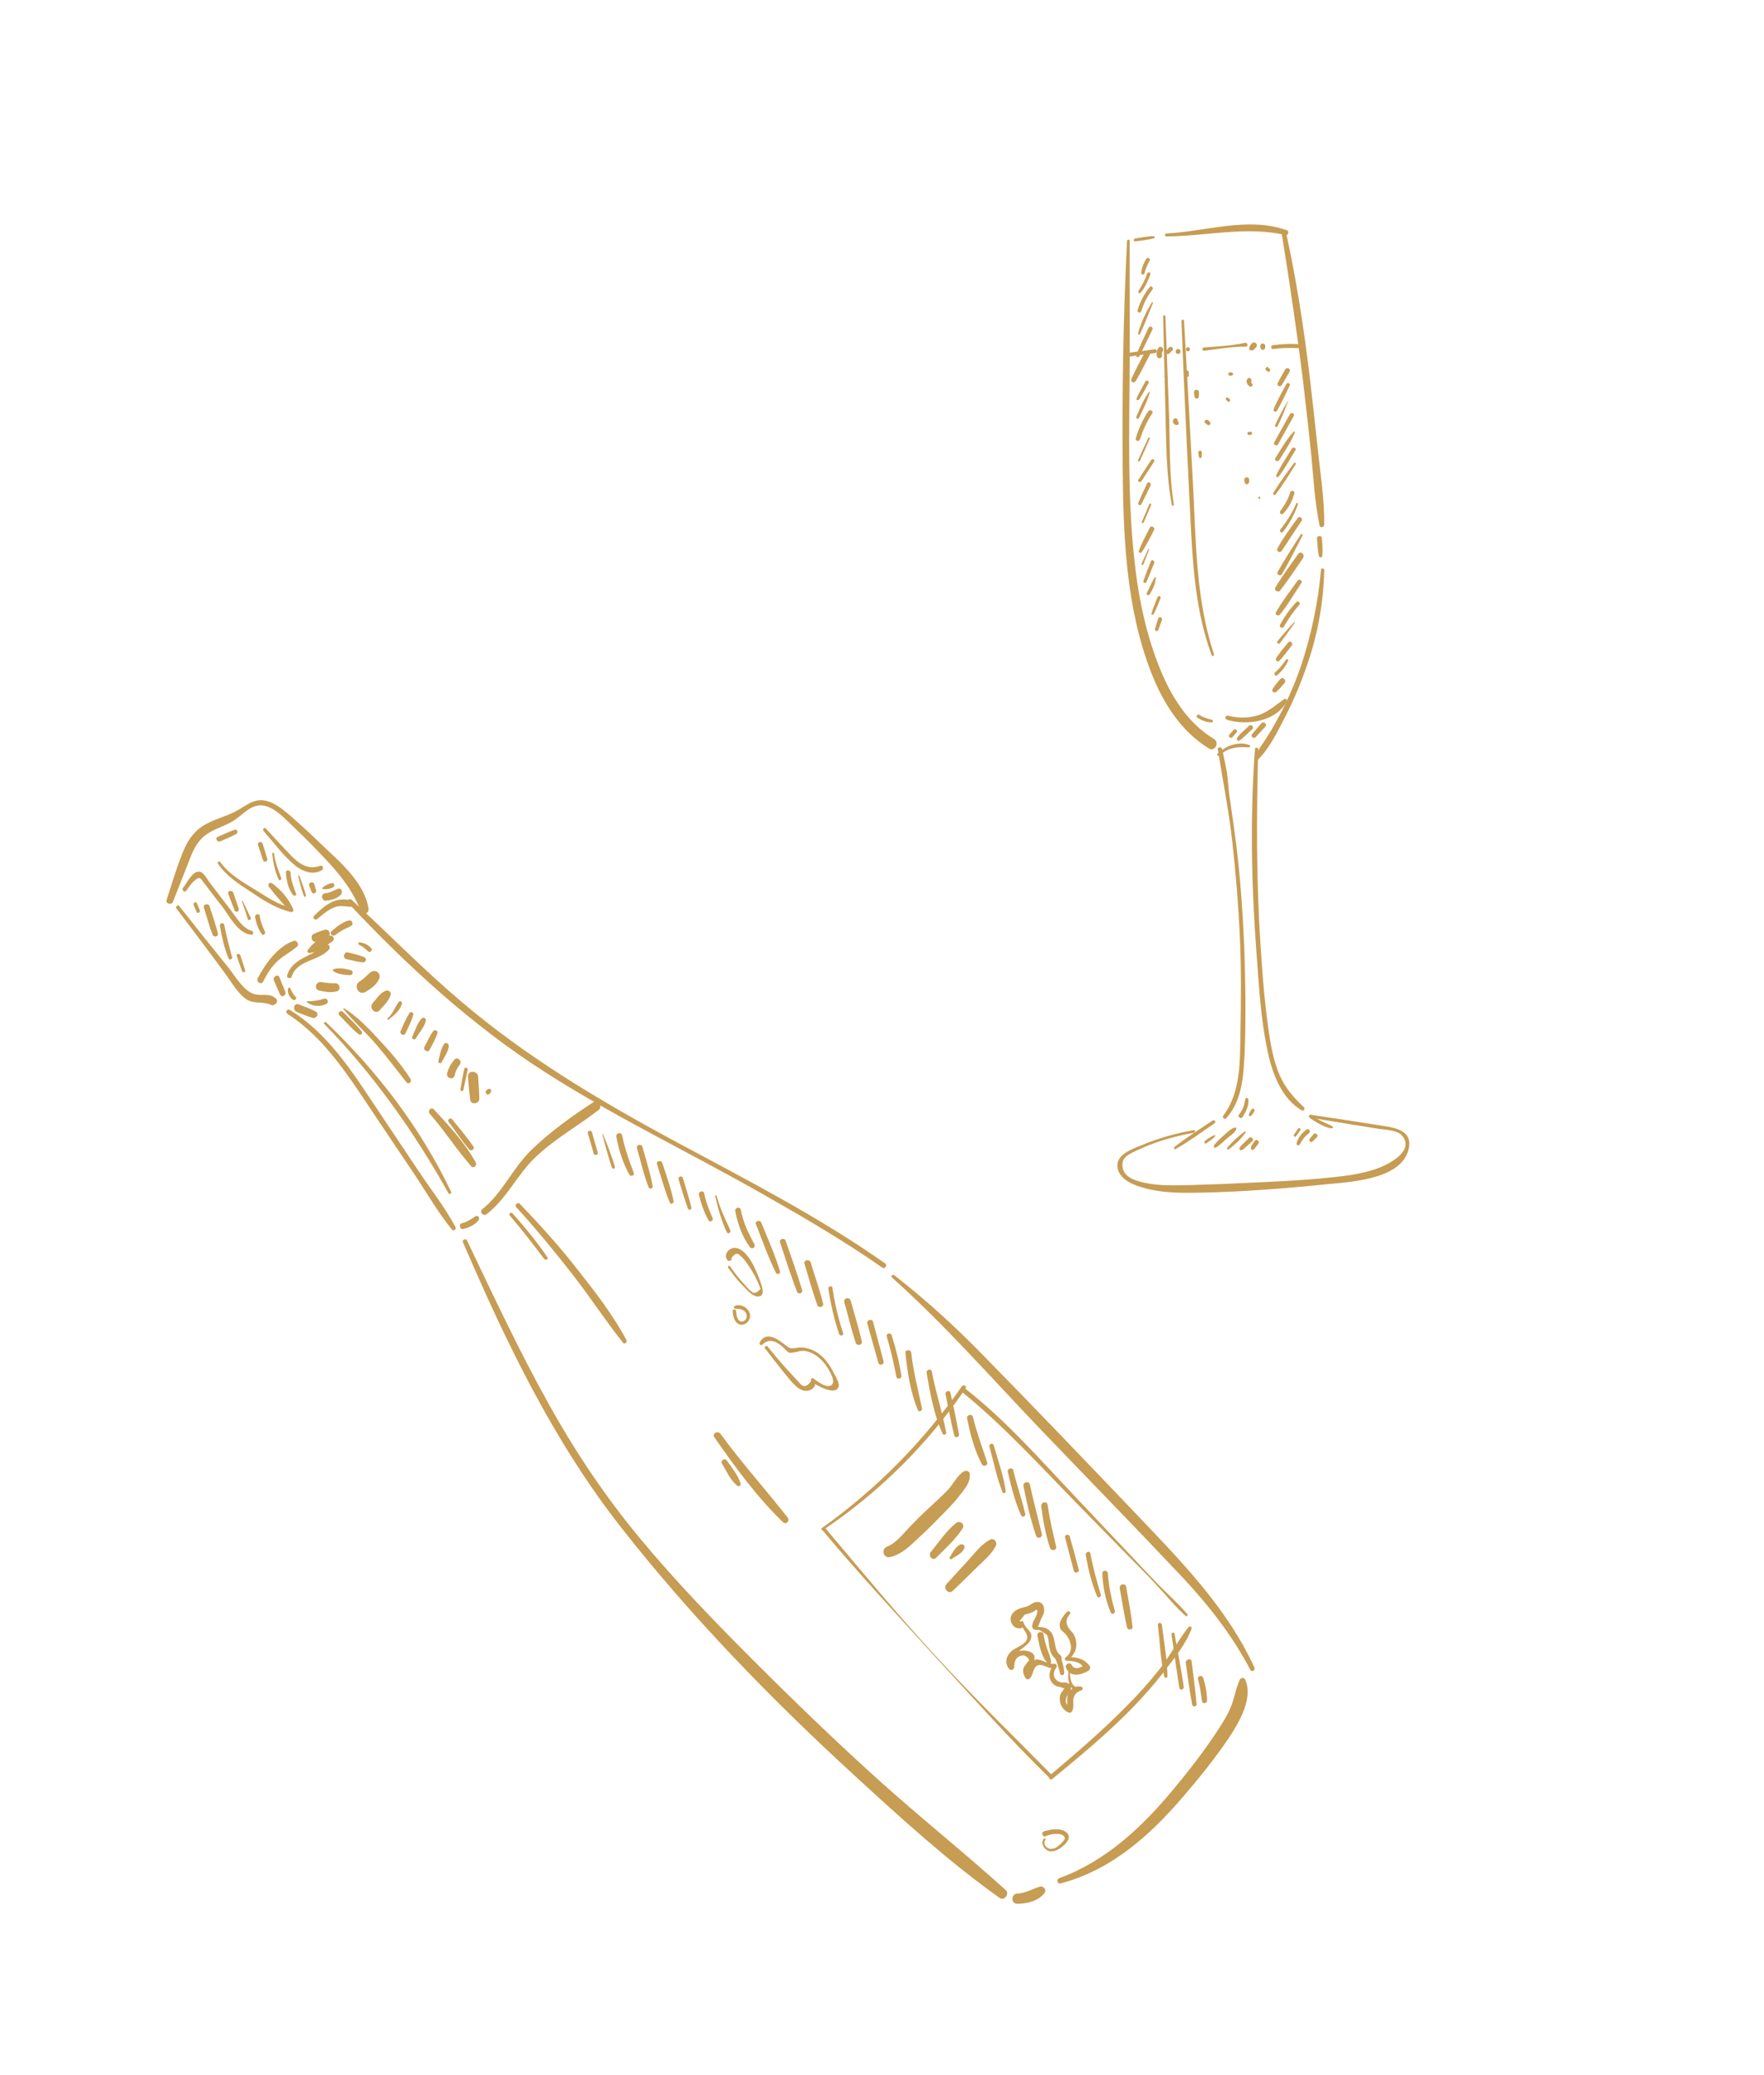 <?xml version="1.0" encoding="utf-8"?>
<!-- Generator: Adobe Illustrator 24.0.3, SVG Export Plug-In . SVG Version: 6.00 Build 0)  -->
<svg version="1.1" id="Слой_1" xmlns="http://www.w3.org/2000/svg" xmlns:xlink="http://www.w3.org/1999/xlink" x="0px" y="0px"
	 viewBox="0 0 606.5 713.4" style="enable-background:new 0 0 606.5 713.4;" xml:space="preserve">
<style type="text/css">
	.st0{fill:#C79C53;}
</style>
<g>
	<g>
		<path class="st0" d="M60.6,312.3c5.6,7.4,11.2,14.8,16.7,22.3c2.1,2.8,4.1,6.5,7,8.7c2.8,2.2,5.8,0.8,8.8,2.2
			c1.3,0.6,3-1.1,1.7-2.2c-2.2-2-4.8-0.7-7.4-1.5c-3.8-1.1-6.8-6.6-9.2-9.5c-5.6-6.9-11.1-13.8-16.6-20.8
			C61.2,311,60.2,311.7,60.6,312.3L60.6,312.3z"/>
	</g>
	<g>
		<path class="st0" d="M98.8,348.6c13.4,8.6,21.9,22.8,30.6,35.7c4.3,6.4,8.6,12.8,12.9,19.2c4.3,6.4,8.2,13.3,13.1,19.3
			c0.6,0.7,1.6-0.2,1.2-0.9c-3.8-7.1-9-13.6-13.4-20.3c-4.6-6.9-9.3-13.9-13.9-20.8c-8.3-12.5-16.6-25.5-29.6-33.5
			C98.7,346.7,98,348,98.8,348.6L98.8,348.6z"/>
	</g>
	<g>
		<path class="st0" d="M59.5,310c1.6-4.1,3.2-8.1,4.8-12.2c1.7-4.4,3.1-8.7,7.3-11.3c3-1.9,6.5-2.7,9.3-4.7
			c3.4-2.4,6.3-6.1,10.9-4.5c3.6,1.2,6.4,4.5,9.1,7c3,2.9,6.1,5.9,9,9c5.9,6.1,11,11.9,14.1,19.9c0.6,1.6,2.9,1.1,2.7-0.7
			c-1.3-8.8-9.4-15.7-15.4-21.4c-3.8-3.7-7.7-7.3-11.7-10.8c-2.6-2.2-5.5-4.6-9-5.1c-3.6-0.4-5.8,1.7-8.7,3.3
			c-3.9,2.3-8.5,3.1-12.3,5.6c-3.5,2.3-5.5,5.7-7,9.6c-2,5.1-3.6,10.4-5.3,15.7C56.8,310.8,59,311.3,59.5,310L59.5,310z"/>
	</g>
	<g>
		<path class="st0" d="M119.7,310.5c20.4,21.7,42.5,42,67.6,58.1c24,15.4,49.8,27.7,74.6,41.8c14.1,8,28.2,16.2,41.5,25.5
			c0.9,0.6,1.8-0.9,0.9-1.5c-23.2-16.3-48.5-29.2-73.4-42.6c-25.5-13.8-50.2-28.6-72.3-47.4c-13.1-11.1-25.1-23.4-37.7-35
			C120.1,308.7,118.9,309.8,119.7,310.5L119.7,310.5z"/>
	</g>
	<g>
		<path class="st0" d="M159.3,422.6c1.9-0.5,4-1.4,5.2-3c0.6-0.7-0.1-1.9-1-1.4c-1.5,1-2.9,2-4.7,2.4
			C157.6,420.9,158.1,422.9,159.3,422.6L159.3,422.6z"/>
	</g>
	<g>
		<path class="st0" d="M167.3,417.5c6.9-5.3,10.5-13.6,16.8-19.6c6.6-6.3,14.6-10.7,21.8-16.3c1.4-1.1-0.4-3.6-1.9-2.6
			c-7.4,4.8-15,10.3-21.3,16.4c-6.4,6.2-9.9,14.8-16.9,20.4C164.7,416.8,166.2,418.3,167.3,417.5L167.3,417.5z"/>
	</g>
	<g>
		<path class="st0" d="M159.2,427.2c14.9,34.6,31.1,68.4,54.5,98.2c24.1,30.7,51.5,58.9,80.2,85.2c15.9,14.6,32.2,29.5,49.8,42
			c1.6,1.1,3.5-1.4,2.1-2.7c-14.4-13-29.6-25.1-44-38.1c-14.4-13-28.4-26.5-42.1-40.2c-13.6-13.6-27-27.4-39.3-42.2
			c-12-14.4-22.5-30-31.6-46.4c-10.3-18.4-19.2-37.6-28.3-56.6C160,425.7,158.8,426.4,159.2,427.2L159.2,427.2z"/>
	</g>
	<g>
		<path class="st0" d="M349.7,654.6c3.4,0,7.4-0.9,9.5-3.8c0.7-1-0.5-2.4-1.6-2.1c-2.7,0.8-5,2.3-7.9,2.4
			C347.6,651.3,347.5,654.6,349.7,654.6L349.7,654.6z"/>
	</g>
	<g>
		<path class="st0" d="M364.7,647.6c17.2-4.5,30.6-16.4,41.9-29.6c5.6-6.5,11.1-13.3,15.9-20.4c3.5-5.3,8.5-13.7,5.6-20.1
			c-0.3-0.7-1.4-0.7-1.8,0c-1.5,3.2-1.9,6.7-3.3,9.9c-1.4,3.2-3.4,6.2-5.4,9.2c-4.5,6.7-9.5,13.1-14.7,19.3
			c-10.5,12.6-23,24.2-38.7,29.9C363.1,646.2,363.5,647.9,364.7,647.6L364.7,647.6z"/>
	</g>
	<g>
		<path class="st0" d="M306.7,439.3c17.9,16,33.9,34.2,50.4,51.5c16.5,17.2,33.2,34.3,49.5,51.6c9,9.6,17.2,20.1,23.3,31.8
			c0.5,0.9,1.8,0.1,1.4-0.8c-9.6-21-26.1-37.5-41.8-54c-17-17.8-34-35.6-51.3-53.2c-9.6-9.9-19.8-19.2-30.7-27.7
			C307,438,306.1,438.8,306.7,439.3L306.7,439.3z"/>
	</g>
	<g>
		<path class="st0" d="M64,306.3c0.9-1.1,1.8-2.7,3-3.6c1.8-1.5,1.9-0.7,3.3,1.1c2,2.6,4,5.3,6.1,7.9c2.5,3.3,5.4,9.3,10,9.7
			c0.8,0.1,0.9-1.1,0.2-1.3c-3.4-1-5.5-4.9-7.6-7.6c-2.3-3-4.5-5.9-6.8-8.9c-0.9-1.1-2.2-4-3.9-3.9c-2.2,0-4.2,4.1-5.3,5.5
			C62.3,305.9,63.4,307.1,64,306.3L64,306.3z"/>
	</g>
	<g>
		<path class="st0" d="M74.9,296.9c2.9,4.3,7.1,7,11.4,9.8c4.3,2.9,8.6,5.7,13.7,6.9c0.6,0.2,1.1-0.5,0.8-1
			c-1.5-3.5-4.2-6.7-7.3-8.9c-0.9-0.6-1.6,0.6-1,1.3c2.3,2.9,4.7,5.7,7.2,8.4c0.2-0.4,0.5-0.8,0.7-1.2c-4.7-1-8.5-3.7-12.4-6.1
			c-4.5-2.8-9.1-5.3-12.3-9.7C75.4,296,74.6,296.4,74.9,296.9L74.9,296.9z"/>
	</g>
	<g>
		<path class="st0" d="M90.6,285.7c3.5,4,6.9,8.7,11,12c2.5,2,6.1,3.3,9.1,1.5c0.7-0.5,0.3-1.8-0.6-1.5c-4.4,1.6-7.5-0.9-10.4-3.9
			c-2.8-2.9-5.5-5.9-8.3-8.9C91,284.3,90.1,285.1,90.6,285.7L90.6,285.7z"/>
	</g>
	<g>
		<path class="st0" d="M75.7,289.3c1.9-0.8,3.8-1.6,5.6-2.6c0.7-0.4,0.3-1.7-0.6-1.4c-2,0.7-3.9,1.6-5.9,2.5
			C73.8,288.2,74.7,289.7,75.7,289.3L75.7,289.3z"/>
	</g>
	<g>
		<path class="st0" d="M66.6,311.2c0.3,0.8,0.7,1.6,1,2.4c0.3,0.7,1.4,0.1,1.1-0.6c-0.3-0.8-0.7-1.6-1-2.4
			C67.4,309.8,66.3,310.4,66.6,311.2L66.6,311.2z"/>
	</g>
	<g>
		<path class="st0" d="M70.1,312.1c1,3.1,1.8,6.3,3,9.3c0.4,1.1,2.1,0.7,1.8-0.5c-0.8-3.2-1.9-6.3-2.9-9.4
			C71.6,310.5,69.7,310.9,70.1,312.1L70.1,312.1z"/>
	</g>
	<g>
		<path class="st0" d="M75.6,318.4c0.7,3.8,1.5,7.6,3,11.2c0.3,0.7,1.4,0.2,1.2-0.5c-1-3.7-2-7.3-2.7-11.1
			C76.9,317,75.4,317.4,75.6,318.4L75.6,318.4z"/>
	</g>
	<g>
		<path class="st0" d="M81.4,328.7c0.6,1.7,1.2,3.4,1.8,5.2c0.2,0.7,1.3,0.4,1.1-0.3c-0.6-1.7-1.1-3.5-1.7-5.2
			C82.3,327.7,81.1,328,81.4,328.7L81.4,328.7z"/>
	</g>
	<g>
		<path class="st0" d="M78.5,307.4c0.7,1.9,1.4,3.8,2.2,5.7c0.3,0.8,1.7,0.3,1.4-0.6c-0.6-1.9-1.3-3.7-1.9-5.6
			C79.7,305.9,78.1,306.3,78.5,307.4L78.5,307.4z"/>
	</g>
	<g>
		<path class="st0" d="M83.2,310c0.7,2,1.4,4,2,6c0.2,0.7,1.3,0.3,1-0.4c-0.9-1.9-1.8-3.8-2.7-5.7C83.5,309.7,83.1,309.8,83.2,310
			L83.2,310z"/>
	</g>
	<g>
		<path class="st0" d="M87.7,315.4c0.4,2,1.1,4.2,2.3,5.8c0.5,0.7,1.4-0.2,1.1-0.8c-0.8-1.8-1.5-3.4-1.8-5.4
			C89.2,313.9,87.5,314.3,87.7,315.4L87.7,315.4z"/>
	</g>
	<g>
		<path class="st0" d="M88.7,290.5c0.6,1.7,1.1,3.5,1.7,5.2c0.3,1,1.8,0.6,1.5-0.4c-0.5-1.7-1.1-3.5-1.6-5.2
			C90,289.1,88.4,289.5,88.7,290.5L88.7,290.5z"/>
	</g>
	<g>
		<path class="st0" d="M93.6,293.5c0.3,3,0.9,6.1,2.2,8.9c0.3,0.6,1.1,0.1,0.9-0.5c-1.1-2.8-2.1-5.5-2.5-8.5
			C94.1,293.1,93.6,293.2,93.6,293.5L93.6,293.5z"/>
	</g>
	<g>
		<path class="st0" d="M98.3,300.1c0.2,2.7,0.8,5.5,2.4,7.6c0.4,0.5,1.4,0.3,1.1-0.4c-0.9-2.4-1.8-4.6-1.9-7.2
			C99.8,299,98.2,299,98.3,300.1L98.3,300.1z"/>
	</g>
	<g>
		<path class="st0" d="M102.5,301.2c0.6,2.3,1.1,4.7,2,6.9c0.2,0.4,0.8,0.3,0.7-0.2c-0.6-2.3-1.5-4.6-2.3-6.8
			C102.8,300.9,102.5,301,102.5,301.2L102.5,301.2z"/>
	</g>
	<g>
		<path class="st0" d="M106.3,304.5c0.3,0.7,0.5,1.4,0.8,2.1c0.2,0.4,0.6,0.7,1,0.6c0.4-0.1,0.7-0.6,0.6-1c-0.2-0.7-0.4-1.4-0.6-2.1
			c-0.1-0.5-0.7-0.8-1.2-0.7C106.5,303.5,106.1,304,106.3,304.5L106.3,304.5z"/>
	</g>
	<g>
		<path class="st0" d="M90.5,337.5c1.3-2.7,2.9-5.2,5.1-7.2c2-1.8,4.4-3,6.5-4.8c0.9-0.7,0-2.3-1.1-2c-5.5,1.9-9.8,7.9-12.4,12.9
			C88,337.7,89.9,338.8,90.5,337.5L90.5,337.5z"/>
	</g>
	<g>
		<path class="st0" d="M109.1,316c1.9-1.6,3.9-3.4,6.4-4.2c2.1-0.6,3.7,0.1,5.7,0c0.5,0,0.9-0.6,0.6-1c-1.3-1.9-4.2-1.7-6.2-1.2
			c-3,0.9-5.4,3.1-7.6,5.3C107.3,315.6,108.3,316.6,109.1,316L109.1,316z"/>
	</g>
	<g>
		<path class="st0" d="M112,309.7c1.8-0.2,4.1-0.7,5.3-2.2c0.6-0.8,0.1-2.3-1.1-1.9c-1.4,0.5-2.6,1.4-4.2,1.5
			c-0.7,0.1-1.3,0.5-1.3,1.2C110.8,309.1,111.3,309.8,112,309.7L112,309.7z"/>
	</g>
	<g>
		<path class="st0" d="M111,305.7c0.6,0.1,1.1,0.1,1.7,0c0.6-0.1,1.1-0.2,1.7-0.5c0.9-0.4,0.6-1.8-0.4-1.5c-0.6,0.1-1.2,0.3-1.7,0.6
			c-0.5,0.2-0.9,0.6-1.4,0.9C110.6,305.4,110.8,305.7,111,305.7L111,305.7z"/>
	</g>
	<g>
		<path class="st0" d="M94.2,337.2c0.7,1.6,1.4,3.2,2.1,4.8c0.6,1.2,2.3,0.2,1.8-1c-0.7-1.6-1.3-3.2-2-4.9
			C95.7,334.7,93.6,335.8,94.2,337.2L94.2,337.2z"/>
	</g>
	<g>
		<path class="st0" d="M99,340.1c-0.2,1.4,0.5,2.7,1.6,3.6c0.7,0.6,1.7-0.4,1-1c-0.8-0.8-1.3-1.8-1.8-2.9
			C99.6,339.4,99,339.7,99,340.1L99,340.1z"/>
	</g>
	<g>
		<path class="st0" d="M100.3,335.8c1.7-5.7,9.3-5.3,12.8-9.3c0.6-0.7,0.1-2-1-1.7c-1.9,0.5-3.9,1.3-5.9,1.5
			c0.2,0.4,0.3,0.8,0.5,1.2c2.6-1.1,5.6-2.2,7.7-3.9c0.8-0.6,0.2-2-0.8-1.9c-3.1,0.2-6,2.5-7.8,5c-0.4,0.5,0.2,1.1,0.7,1
			c1.9-0.5,4.1-0.5,6-0.8c-0.3-0.6-0.6-1.2-1-1.7c-4.1,3.6-11.4,4.4-12.8,10.4C98.6,336.3,100,336.7,100.3,335.8L100.3,335.8z"/>
	</g>
	<g>
		<path class="st0" d="M109.3,323.7c1.1-0.5,2.3-0.9,3.4-1.5c1.3-0.8,0.5-2.9-1-2.5c-1.3,0.3-2.6,0.9-3.8,1.4
			c-0.8,0.3-0.9,1.4-0.6,2C107.6,323.9,108.5,324,109.3,323.7L109.3,323.7z"/>
	</g>
	<g>
		<path class="st0" d="M115.3,321.5c0.9-0.7,1.8-1.3,2.7-1.8c0.9-0.5,1.9-0.8,2.7-1.3c1-0.6,0.4-2.1-0.7-1.9c-2.2,0.5-4.3,2.2-6,3.7
			C113.1,321,114.4,322.2,115.3,321.5L115.3,321.5z"/>
	</g>
	<g>
		<path class="st0" d="M102.1,348c1.8,0.7,3.6,1.5,5.5,2c1.3,0.3,2.2-1.6,0.9-2.2c-1.8-1-3.8-1.7-5.7-2.4
			C101.1,344.6,100.4,347.3,102.1,348L102.1,348z"/>
	</g>
	<g>
		<path class="st0" d="M105.4,344.5c1.9,1.6,4.6,1.8,6.8,0.7c1-0.5,0.4-2.1-0.7-1.8c-1.9,0.6-3.9,0.9-6,0.9
			C105.4,344.2,105.3,344.4,105.4,344.5L105.4,344.5z"/>
	</g>
	<g>
		<path class="st0" d="M109.7,340.6c1,0.2,2,0.4,3,0.5c1,0.1,2,0,3-0.2c1.6-0.3,1.2-2.8-0.3-2.8c-1.6,0-3.2-0.1-4.8-0.4
			C108.6,337.3,107.8,340.1,109.7,340.6L109.7,340.6z"/>
	</g>
	<g>
		<path class="st0" d="M114.6,333.9c1.6,1.2,3.9,1.3,5.8,1.4c1,0,1.2-1.5,0.2-1.7c-1.9-0.5-4.1-1-6-0.3
			C114.5,333.3,114.4,333.7,114.6,333.9L114.6,333.9z"/>
	</g>
	<g>
		<path class="st0" d="M119.1,329.8c1.9,0.4,3.9,1,5.8,1.1c0.9,0,1.3-1.3,0.5-1.7c-1.8-0.8-3.8-1.2-5.7-1.7
			C118.3,327.1,117.6,329.4,119.1,329.8L119.1,329.8z"/>
	</g>
	<g>
		<path class="st0" d="M123.5,324.9c1.1,0.5,2.2,1.3,3,2.2c0.7,0.7,1.8-0.4,1.1-1.1c-1.1-1.2-2.3-1.7-3.9-2
			C123.2,323.9,123,324.6,123.5,324.9L123.5,324.9z"/>
	</g>
	<g>
		<path class="st0" d="M125.6,341.1c1.8-1,3.8-2.4,4.7-4.4c1-2-1.3-3.7-3-2.3c-1.3,1.1-2.3,2.3-3.7,3.1
			C121.4,338.9,123.3,342.4,125.6,341.1L125.6,341.1z"/>
	</g>
	<g>
		<path class="st0" d="M130.5,347.4c1.4-1.6,3.3-3.3,3.8-5.3c0.3-1.1-0.8-1.8-1.8-1.4c-1.9,0.8-3.1,2.8-4.4,4.3
			C126.7,346.6,129.1,349,130.5,347.4L130.5,347.4z"/>
	</g>
	<g>
		<path class="st0" d="M133.6,350.6c1.9-1.5,3.9-3,4.6-5.5c0.2-0.8-0.8-1.1-1.2-0.5c-1.3,1.9-2,4.1-3.8,5.6
			C133,350.4,133.4,350.8,133.6,350.6L133.6,350.6z"/>
	</g>
	<g>
		<path class="st0" d="M139.4,355.3c1-2.1,2.1-4.2,2.7-6.4c0.2-0.8-0.9-1.2-1.3-0.6c-1.2,1.9-2.1,4-3,6.1
			C137.2,355.5,138.8,356.5,139.4,355.3L139.4,355.3z"/>
	</g>
	<g>
		<path class="st0" d="M143,357c1.1-1.9,2.9-3.8,3.4-6c0.2-0.8-0.8-1.5-1.4-0.8c-1.6,1.6-2.2,4.1-3.2,6.1
			C141.3,357.1,142.5,357.9,143,357L143,357z"/>
	</g>
	<g>
		<path class="st0" d="M147.7,361c1-1.9,2.1-3.8,2.7-5.8c0.3-0.9-1-1.3-1.5-0.6c-1.2,1.7-2,3.6-3,5.4
			C145.4,361.1,147.1,362.1,147.7,361L147.7,361z"/>
	</g>
	<g>
		<path class="st0" d="M151.8,365.3c0.9-1.7,2.3-3.6,2.5-5.5c0.1-1-1.1-1.7-1.7-0.7c-1.1,1.6-1.4,4-1.9,5.8
			C150.6,365.5,151.5,365.9,151.8,365.3L151.8,365.3z"/>
	</g>
	<g>
		<path class="st0" d="M156.3,369.8c0.3-1.3,0.8-2.5,1.7-3.6c1.1-1.3-0.7-3.1-1.8-1.8c-1.2,1.4-2,2.9-2.5,4.7
			C153.4,370.8,155.9,371.5,156.3,369.8L156.3,369.8z"/>
	</g>
	<g>
		<path class="st0" d="M159.3,374.8c0.5-2.3,1-4.6,1.5-6.9c0.2-0.8-1-1.1-1.2-0.3c-0.5,2.3-0.9,4.6-1.3,6.9
			C158.2,375.2,159.2,375.5,159.3,374.8L159.3,374.8z"/>
	</g>
	<g>
		<path class="st0" d="M160.9,370.2c0.2,2.7,0.4,5.3,0.8,8c0.2,1.8,3.1,1.4,3.1-0.4c0-2.5-0.3-5.1-0.4-7.6
			C164.2,368,160.7,368,160.9,370.2L160.9,370.2z"/>
	</g>
	<g>
		<path class="st0" d="M168.5,375.9c0.1-0.1,0.2-0.3,0.3-0.4c0-0.1,0.1-0.1,0.1-0.2c0-0.1,0-0.2,0-0.3c0-0.2-0.1-0.3-0.2-0.4
			c-0.1-0.1-0.2-0.2-0.3-0.2c-0.2-0.1-0.4,0-0.6,0.1c-0.1,0.1-0.3,0.2-0.4,0.3c-0.3,0.2-0.5,0.4-0.4,0.7c0,0.2,0.1,0.4,0.2,0.6
			c0.2,0.2,0.4,0.3,0.6,0.3C168,376.3,168.3,376.2,168.5,375.9L168.5,375.9z"/>
	</g>
	<g>
		<path class="st0" d="M116.7,349.1c2.1,2.2,4.2,4.6,6.6,6.5c0.7,0.6,1.6-0.3,1-1c-1.9-2.4-4.3-4.5-6.4-6.7
			C117.1,347.2,115.9,348.3,116.7,349.1L116.7,349.1z"/>
	</g>
	<g>
		<path class="st0" d="M118.1,347c3.5,4.3,7.7,8,11.3,12.2c3.6,4.2,6.9,8.6,10.4,13c0.6,0.8,1.9-0.2,1.4-1.1
			c-3-4.8-6.7-9.1-10.5-13.2c-3.7-4-7.7-8.3-12.4-11.2C118.1,346.6,118,346.8,118.1,347L118.1,347z"/>
	</g>
	<g>
		<path class="st0" d="M147.7,382.9c5.1,5.8,9.2,12.3,14.3,18.1c0.7,0.9,2.1-0.2,1.6-1.2c-3.6-6.7-9.3-12.8-14.4-18.3
			C148.3,380.5,146.9,381.9,147.7,382.9L147.7,382.9z"/>
	</g>
	<g>
		<path class="st0" d="M154.2,385.7c2.4,3.2,4.6,6.6,7.2,9.6c0.6,0.7,1.9-0.2,1.4-1c-2.2-3.3-4.9-6.4-7.4-9.5
			C154.9,384.2,153.7,385,154.2,385.7L154.2,385.7z"/>
	</g>
	<g>
		<path class="st0" d="M111.5,352.1c16.9,17.3,30.9,37.1,42.7,58.2c0.3,0.6,1.1,0.1,0.9-0.5c-10.5-22-25.4-41.5-43-58.3
			C111.7,351.2,111.1,351.8,111.5,352.1L111.5,352.1z"/>
	</g>
	<g>
		<path class="st0" d="M175.3,418c4.1,4.8,8,9.8,11.8,14.9c0.5,0.6,1.5,0.1,1.1-0.6c-3.6-5.3-7.7-10.3-12-15.1
			C175.6,416.6,174.8,417.4,175.3,418L175.3,418z"/>
	</g>
	<g>
		<path class="st0" d="M177.5,415.1c6.7,7.3,13,15,19.1,22.8c6.1,7.8,11.5,16.1,17.6,23.8c0.5,0.7,1.5-0.2,1.2-0.9
			c-4.6-8.6-10.7-16.5-16.7-24.1c-6.2-8-13-15.5-20-22.8C178,413.2,176.8,414.3,177.5,415.1L177.5,415.1z"/>
	</g>
	<g>
		<path class="st0" d="M248.2,503.2c1.5,2.5,2.9,5.7,5.2,7.6c0.5,0.5,1.5,0.1,1.2-0.7c-0.8-2.9-3-5.4-4.7-7.9
			C249.3,501.2,247.6,502.1,248.2,503.2L248.2,503.2z"/>
	</g>
	<g>
		<path class="st0" d="M245.6,494.2c7.1,10.2,14.6,20.5,23.6,29.2c1.1,1,2.5-0.5,1.6-1.6c-7.6-9.7-15.8-18.8-23.1-28.8
			C246.8,491.8,244.7,492.9,245.6,494.2L245.6,494.2z"/>
	</g>
	<g>
		<path class="st0" d="M263,463.6c2,2.6,4,5.2,6.1,7.8c1.9,2.2,4,5.5,6.7,6.6c2.3,1,5.8-1.1,4-3.7c-0.3,0.3-0.6,0.6-0.8,0.8
			c1.6,1.1,8.1,5,9.3,1.8c0.5-1.3-1-3.5-1.5-4.6c-1.3-2.5-2.8-4.9-5-6.6c-1.5-1.2-3.4-2-5.3-2.3c-0.7-0.1-1.4-0.1-2.1,0
			c-1.8,0.2-2.5,0.6-4-0.6c-2.5-2-6.9-5.5-9.2-1.2c-0.3,0.6,0.5,1.3,1,0.7c2.4-2.5,5.4-0.7,7.4,1.3c0.5,0.5,1.1,1.3,1.8,1.5
			c0.4,0.1,0.7,0.1,1,0c1.9-0.2,3.1-1,5.2-0.4c3.6,1,6.1,3.9,7.8,7.1c0.8,1.5,2.1,4.5-0.5,4.8c-1.6,0.1-4-1.7-5.2-2.6
			c-0.5-0.4-1.2,0.3-0.8,0.8c-1.4,2.1-2.7,2.4-4,0.7c-0.5-0.5-1-1-1.5-1.6c-1.1-1.2-2.2-2.4-3.3-3.6c-2.2-2.4-4.2-4.9-6.3-7.4
			C263.5,462.6,262.7,463.1,263,463.6L263,463.6z"/>
	</g>
	<g>
		<path class="st0" d="M251.9,450.8c0.1,1.6,0.5,3.7,2.1,4.5c1.3,0.6,2.7-0.1,3.4-1.2c1.8-2.9-1.7-6.2-4.7-5.1
			c-0.5,0.2-0.5,0.9,0.1,1c1.1,0.1,2,0,3,0.7c0.8,0.6,1.2,1.6,0.8,2.6c-0.3,0.7-1.1,1.3-1.9,1.1c-1.3-0.4-1.5-2.3-1.6-3.4
			C253.1,450,251.9,450,251.9,450.8L251.9,450.8z"/>
	</g>
	<g>
		<path class="st0" d="M250.3,435.8c1.6,2.3,3.3,4.5,5.3,6.5c1.1,1.1,3.1,3.5,4.9,3.5c3.2,0.1,1.1-4.5,0.6-6
			c-1.2-3.2-4.1-10.3-8.2-10.7c-2.2-0.2-4.2,2.1-2.9,4.1c0.5,0.7,1.8,0.3,1.5-0.6c1.1-1.6,2.1-1.9,2.9-0.9c0.4,0.3,0.8,0.7,1.2,1.1
			c0.8,0.9,1.5,2,2.2,3c1.1,1.7,2.1,3.5,2.9,5.4c0.3,0.7,0.5,1.3,0.8,2c-1.4,1.5-2.5,1.8-3.3,0.7c-0.8-0.4-1.5-1.5-2.1-2.1
			c-1.9-2-3.6-4.2-5.1-6.4C250.6,435.1,250.1,435.4,250.3,435.8L250.3,435.8z"/>
	</g>
	<g>
		<path class="st0" d="M202.1,389.7c0.7,2.3,1.4,4.6,2,6.9c0.3,0.9,1.7,0.6,1.4-0.4c-0.7-2.3-1.3-4.6-2-6.9
			C203.3,388.4,201.8,388.8,202.1,389.7L202.1,389.7z"/>
	</g>
	<g>
		<path class="st0" d="M207.1,390c1,3.9,2,7.7,3.3,11.5c0.2,0.6,1.2,0.4,1-0.3c-1.1-3.9-2.6-7.6-4.1-11.3
			C207.4,389.7,207.1,389.8,207.1,390L207.1,390z"/>
	</g>
	<g>
		<path class="st0" d="M211.9,390.9c0.9,4.6,2.2,8.9,4.5,13c0.4,0.8,1.9,0.3,1.5-0.6c-1.6-4.2-3.1-8.5-4-12.9
			C213.6,389.1,211.6,389.6,211.9,390.9L211.9,390.9z"/>
	</g>
	<g>
		<path class="st0" d="M219,394.8c1.3,4.5,2.3,9.1,4,13.4c0.3,0.8,1.5,0.6,1.4-0.3c-0.8-4.6-2.3-9.1-3.5-13.5
			C220.6,393.1,218.6,393.6,219,394.8L219,394.8z"/>
	</g>
	<g>
		<path class="st0" d="M225.9,400.3c1.4,4.4,2.6,9,4.4,13.2c0.3,0.8,1.5,0.2,1.3-0.5c-0.9-4.5-2.5-8.8-3.9-13.2
			C227.3,398.8,225.5,399.2,225.9,400.3L225.9,400.3z"/>
	</g>
	<g>
		<path class="st0" d="M233.3,405.5c1,3.3,2,6.7,3.2,10c0.3,0.8,1.4,0.5,1.2-0.3c-0.8-3.4-1.9-6.7-2.9-10.1
			C234.6,404.1,233,404.5,233.3,405.5L233.3,405.5z"/>
	</g>
	<g>
		<path class="st0" d="M240.3,410.8c0.7,3,1.8,6.1,3.3,8.8c0.5,0.9,1.8,0.1,1.4-0.8c-1.2-2.8-2.3-5.5-2.9-8.5
			C241.9,409.2,240.1,409.6,240.3,410.8L240.3,410.8z"/>
	</g>
	<g>
		<path class="st0" d="M245.9,411.3c1,4.2,2.1,8.5,4,12.4c0.4,0.8,1.5,0.1,1.2-0.7c-1.8-3.9-3.6-7.6-4.7-11.8
			C246.3,410.9,245.8,411,245.9,411.3L245.9,411.3z"/>
	</g>
	<g>
		<path class="st0" d="M252.8,416.4c0.8,4.4,2.4,8.8,5,12.4c0.7,0.9,2.1,0.2,1.6-0.9c-2.1-3.9-3.9-7.6-4.7-12
			C254.4,414.8,252.6,415.2,252.8,416.4L252.8,416.4z"/>
	</g>
	<g>
		<path class="st0" d="M259.9,420.9c2.2,5.6,4.2,11.4,6.9,16.8c0.4,0.7,1.6,0.3,1.4-0.5c-1.7-5.7-4.2-11.2-6.4-16.7
			C261.4,419.3,259.5,419.8,259.9,420.9L259.9,420.9z"/>
	</g>
	<g>
		<path class="st0" d="M268.2,427.2c1.9,5.7,3.7,11.4,5.8,16.9c0.4,1.1,2.1,0.7,1.8-0.5c-1.7-5.7-3.7-11.3-5.7-17
			C269.7,425.5,267.8,426,268.2,427.2L268.2,427.2z"/>
	</g>
	<g>
		<path class="st0" d="M276.6,434.5c1.4,4.7,2.7,9.5,4.4,14.2c0.4,1.2,2.3,0.8,2-0.5c-1.2-4.8-2.9-9.5-4.3-14.2
			C278.2,432.8,276.2,433.3,276.6,434.5L276.6,434.5z"/>
	</g>
	<g>
		<path class="st0" d="M284.8,443.1c0.8,5.3,2,10.5,3.7,15.6c0.3,0.9,1.7,0.5,1.4-0.3c-1.7-5.1-2.9-10.3-3.7-15.6
			C286.1,441.9,284.7,442.3,284.8,443.1L284.8,443.1z"/>
	</g>
	<g>
		<path class="st0" d="M290.3,447.8c1.3,4.6,2.4,9.3,3.9,13.9c0.4,1.3,2.4,0.8,2.1-0.5c-1.1-4.7-2.5-9.3-3.8-13.9
			C292.1,445.8,289.9,446.3,290.3,447.8L290.3,447.8z"/>
	</g>
	<g>
		<path class="st0" d="M298.2,455.1c1.3,4.5,2.5,9,3.8,13.5c0.3,1.1,2.1,0.7,1.8-0.5c-1.2-4.5-2.4-9-3.6-13.5
			C299.9,453.3,297.9,453.8,298.2,455.1L298.2,455.1z"/>
	</g>
	<g>
		<path class="st0" d="M304.9,459.6c1.4,4.6,2.4,9.2,3.3,13.8c0.2,1.1,1.9,0.7,1.7-0.4c-0.7-4.7-1.9-9.3-3.3-13.8
			C306.3,458,304.5,458.5,304.9,459.6L304.9,459.6z"/>
	</g>
	<g>
		<path class="st0" d="M311.3,465.2c0.7,6.6,1.7,13.5,4.3,19.7c0.3,0.8,1.6,0.2,1.4-0.6c-1.3-6.4-3-12.6-3.7-19.2
			C313.1,464,311.2,464,311.3,465.2L311.3,465.2z"/>
	</g>
	<g>
		<path class="st0" d="M318.6,472.1c1.2,7,2.5,14.4,5.5,20.9c0.3,0.7,1.4,0.2,1.2-0.5c-1.3-7-3.6-13.8-4.9-20.8
			C320.2,470.4,318.4,470.9,318.6,472.1L318.6,472.1z"/>
	</g>
	<g>
		<path class="st0" d="M325.1,479.4c1,4.7,1.8,9.5,3,14.2c0.3,1,1.8,0.6,1.6-0.4c-0.8-4.8-1.9-9.5-2.9-14.2
			C326.6,477.8,324.9,478.3,325.1,479.4L325.1,479.4z"/>
	</g>
	<g>
		<path class="st0" d="M332.5,487.7c1.1,5.4,2.5,10.9,5.1,15.8c0.5,1,2.2,0.4,1.8-0.7c-1.7-5.2-3.6-10.3-4.9-15.6
			C334.2,486,332.3,486.5,332.5,487.7L332.5,487.7z"/>
	</g>
	<g>
		<path class="st0" d="M340.2,497.4c1.4,5.2,2.5,10.7,4.5,15.7c0.3,0.7,1.2,0.2,1.1-0.4c-0.8-5.3-2.6-10.5-4.1-15.6
			C341.5,496,339.9,496.4,340.2,497.4L340.2,497.4z"/>
	</g>
	<g>
		<path class="st0" d="M346.5,506.1c1.2,5.1,2.4,10.2,4.6,15c0.4,0.8,1.6,0.3,1.4-0.6c-1.2-5-2.9-9.9-4.1-14.9
			C348.2,504.4,346.2,504.9,346.5,506.1L346.5,506.1z"/>
	</g>
	<g>
		<path class="st0" d="M351.9,511c1.1,5.7,2.4,11.4,4.3,17c0.4,1.3,2.3,0.8,2-0.5c-1.3-5.7-2.9-11.3-4.1-17
			C353.8,509,351.6,509.6,351.9,511L351.9,511z"/>
	</g>
	<g>
		<path class="st0" d="M358,518c0.6,4.8,1.5,9.6,3,14.2c0.4,1.3,2.5,0.9,2.1-0.5c-1.1-4.7-2.2-9.4-2.9-14.2
			C360,515.9,357.8,516.5,358,518L358,518z"/>
	</g>
	<g>
		<path class="st0" d="M366.2,528.7c1,3.8,2,7.6,3,11.4c0.3,1.1,2,0.6,1.7-0.4c-1-3.8-2-7.6-3.1-11.4
			C367.4,527.3,365.9,527.7,366.2,528.7L366.2,528.7z"/>
	</g>
	<g>
		<path class="st0" d="M373.3,534.6c0.8,4.9,2,9.7,3.9,14.3c0.3,0.7,1.5,0.2,1.3-0.5c-1.4-4.7-2.7-9.4-3.6-14.2
			C374.8,533.1,373.2,533.6,373.3,534.6L373.3,534.6z"/>
	</g>
	<g>
		<path class="st0" d="M379,541c0.2,4.7,1.1,9.2,2.9,13.5c0.3,0.8,1.7,0.3,1.4-0.6c-1.2-4.2-2.1-8.6-2.4-12.9
			C380.8,539.8,379,539.8,379,541L379,541z"/>
	</g>
	<g>
		<path class="st0" d="M385,546.2c0.8,4.5,1.5,9,2.5,13.4c0.2,1,2,0.9,1.9-0.2c-0.5-4.6-1.4-9.2-2.2-13.8
			C386.9,544.2,384.7,544.7,385,546.2L385,546.2z"/>
	</g>
	<g>
		<path class="st0" d="M398.1,558.7c0.7,5.9,0.9,12,2.2,17.8c0.1,0.6,1.1,0.5,1.1-0.1c-0.1-5.9-1.2-11.8-1.9-17.6
			C399.5,557.8,398,557.8,398.1,558.7L398.1,558.7z"/>
	</g>
	<g>
		<path class="st0" d="M402.8,562c0.9,6.1,1.7,12.3,2.7,18.4c0.2,1,1.6,0.6,1.5-0.4c-0.9-6.1-2.1-12.2-3.2-18.3
			C403.7,561.1,402.7,561.3,402.8,562L402.8,562z"/>
	</g>
	<g>
		<path class="st0" d="M407.7,571.8c0.7,4.8,1.3,9.7,2.2,14.4c0.2,0.8,1.6,0.7,1.5-0.2c-0.4-4.9-1.1-9.8-1.7-14.8
			C409.5,570,407.5,570.6,407.7,571.8L407.7,571.8z"/>
	</g>
	<g>
		<path class="st0" d="M411.9,577.4c0.7,2.5,1,5,1.4,7.6c0.1,1,1.7,0.7,1.7-0.2c0-2.7-0.5-5.3-1.3-7.8
			C413.3,575.8,411.6,576.2,411.9,577.4L411.9,577.4z"/>
	</g>
	<g>
		<path class="st0" d="M358.9,632.2c-1,1.2-0.4,2.8,0.7,3.7c1.7,1.4,3.9,0.4,5.5-0.8c1.5-1.2,3.5-3.3,1.6-5
			c-1.9-1.7-5.4-1.1-7.7-0.4c-1.1,0.3-0.6,2.1,0.4,1.7c1.4-0.6,2.9-0.9,4.4-0.8c0.4,0,0.8,0.1,1.2,0.2c0.5,0.2,1.1,0.8,1.1,1.3
			c0,0.6-1,1.5-1.4,1.9c-0.9,0.9-2.3,2-3.8,1.7c-1.3-0.3-2.4-1.8-1.5-3C359.7,632.4,359.2,631.9,358.9,632.2L358.9,632.2z"/>
	</g>
	<g>
		<path class="st0" d="M283,526.1c19.3-13,35.9-29.4,49-48.7c0.5-0.8-0.7-1.5-1.3-0.7c-13.1,18.9-29.4,35.4-48.1,48.7
			C282.2,525.7,282.6,526.4,283,526.1L283,526.1z"/>
	</g>
	<g>
		<path class="st0" d="M282.9,526.3c12.3,14.7,25.4,28.8,38.3,43c13,14.1,25.8,28.5,39.5,41.9c0.6,0.6,1.4-0.3,0.9-0.9
			c-13.5-13.7-27.2-27-40.2-41.2c-13-14.1-25.3-29-37.6-43.6C283.3,524.9,282.5,525.7,282.9,526.3L282.9,526.3z"/>
	</g>
	<g>
		<path class="st0" d="M361.8,611.7c9.5-7.8,18.9-15.6,27.4-24.3c4-4.1,7.8-8.4,11.3-13c3.4-4.4,7.3-9.2,9.2-14.4
			c0.2-0.5-0.6-1-1-0.6c-3.7,4.7-6.5,10.1-10.3,14.9c-3.5,4.4-7.3,8.6-11.3,12.6c-8.3,8.4-17.3,16.1-26.3,23.7
			C360.2,611.3,361.2,612.3,361.8,611.7L361.8,611.7z"/>
	</g>
	<g>
		<path class="st0" d="M330.7,478.6c14,11.3,26.3,24.8,38.9,37.7c6.3,6.4,12.6,12.9,18.9,19.3c3.2,3.2,6.4,6.4,9.4,9.7
			c3.2,3.4,6.2,7.2,9.7,10.3c0.4,0.4,1-0.2,0.6-0.6c-3-3.6-6.6-6.7-9.9-10.1c-3-3.1-5.9-6.2-8.8-9.3c-6.3-6.7-12.7-13.4-19-20.1
			c-12.4-13.1-24.3-26.8-38.6-38C331,476.9,329.9,477.9,330.7,478.6L330.7,478.6z"/>
	</g>
	<g>
		<path class="st0" d="M306,535.4c3.1-0.7,5.5-2.6,7.8-4.7c2.9-2.7,5.8-5.4,8.5-8.2c2.5-2.6,5.2-5.1,7.4-8c1.8-2.3,4.1-4.7,3.7-7.8
			c-0.1-0.8-1.2-1.2-1.9-0.8c-2.4,1.3-3.7,4.4-5.6,6.4c-2.1,2.2-4.4,4.2-6.6,6.3c-2.3,2.1-4.5,4.3-6.6,6.5c-2.2,2.3-4.6,5.5-7.7,6.7
			C302.9,532.6,303.6,535.9,306,535.4L306,535.4z"/>
	</g>
	<g>
		<path class="st0" d="M321.9,535.6c3.1-3.2,6.7-6.3,9.1-10.1c0.9-1.5-1.1-2.8-2.3-1.8c-3.4,2.7-5.9,6.6-8.7,10
			C319,535,320.7,536.9,321.9,535.6L321.9,535.6z"/>
	</g>
	<g>
		<path class="st0" d="M327.1,536.1c1.5-1,3.9-2,4.5-3.9c0.2-0.6-0.5-1.4-1.2-1.2c-1.8,0.6-2.9,3-3.9,4.5
			C326.3,535.9,326.7,536.3,327.1,536.1L327.1,536.1z"/>
	</g>
	<g>
		<path class="st0" d="M327.6,547c2.7-2.6,5.3-5.1,8-7.8c2.4-2.4,5.3-4.7,6.8-7.7c0.6-1.3-0.7-2.8-2-2.1c-3,1.6-5.2,4.6-7.5,7.1
			c-2.5,2.7-5,5.5-7.5,8.2C324.1,546.2,326.2,548.4,327.6,547L327.6,547z"/>
	</g>
	<g>
		<path class="st0" d="M350.9,558.2c0.5,1.8,2.7,3.4,2.2,5.4c-0.5,1.9-3.9,2.9-5.3,4.1c-1.9,1.7-2.5,4.2-0.8,6.2
			c0.7,0.8,1.9,0,1.7-1c0.1-2.4,1.2-3.7,3.4-3.7c1.8,0.9,2.2,1.7,1,2.5c-0.2,0.6-0.8,1-1.1,1.6c-0.5,1.3-0.1,2.6,0.6,3.7
			c0.3,0.5,0.9,0.6,1.4,0.2c1.5-1.3,1-4.9,3.8-4.7c1.9,0.2,2.9,1.5,5,1c0.9-0.2,0.6-1.6-0.4-1.4c-2.4,0.4-4.6-2.3-7.1-1.2
			c-2.2,1-1,3.7-2.6,5c0.5,0.1,0.9,0.1,1.4,0.2c-0.7-0.9,0.2-3.1,0.6-3.9c0.2-0.3,0.5-0.5,0.6-0.8c0.3-0.6,0.5-1.1,0.4-1.8
			c-0.3-1.3-1.7-1.8-2.9-2c-3.6-0.5-6.9,2-6.2,5.8c0.6-0.3,1.1-0.6,1.7-1c-2.8-2.8,4.8-5.8,5.9-8.3c1.5-3.2-1.5-3.5-2.3-6.3
			C351.9,557.1,350.7,557.4,350.9,558.2L350.9,558.2z"/>
	</g>
	<g>
		<path class="st0" d="M362.3,572.5c-1.2,1.4-1.9,3.2-1.2,5c0.3,0.7,0.7,1.3,1.3,1.8c1,0.8,2,0.6,3,1.1c0.7,0.4,1.1-0.8,0.1,0.8
			c-0.2,0.4-0.5,0.6-0.7,1c-0.4,0.8-0.5,1.6-0.4,2.4c0.1,1.8,1.2,3.4,2.8,4.2c0.7,0.3,1.3,0,1.5-0.6c0.4-1,0.4-1.8,0.3-2.8
			c-0.1-2.1,0.7-3.5,2.8-4.2c-0.1-0.4-0.2-0.8-0.3-1.2c-3.2,1-3.8-3.3-3.6-5.5c0-0.3-0.4-0.3-0.5-0.1c-0.5,3.1,0.2,7.8,4.4,6.8
			c0.6-0.2,0.6-1.1,0-1.2c-1.7-0.4-3,0.2-4.1,1.6c-1.4,1.9-0.3,4.1-1.1,6.2c0.5-0.2,1-0.4,1.5-0.6c-2.3-1.1-1.9-3.2-0.7-5
			c0.4-0.6,1-1.4,0.8-2.3c-0.2-0.8-0.8-1.1-1.6-1.3c-0.6-0.2-1.2,0-1.8-0.1c-2.4-0.6-3.2-2.9-1.7-5
			C363.6,572.7,362.7,572,362.3,572.5L362.3,572.5z"/>
	</g>
	<g>
		<path class="st0" d="M366.5,573.5c1.5,3.4,5.1,2.5,7.7,1c0.5-0.3,0.8-1.1,0.5-1.6c-2-2.7-4.8-3.2-8-3.1c0.1,0.3,0.3,0.7,0.4,1
			c2.1-1.6,3.3-3.6,2.9-6.3c-0.1-1-0.5-2-1-2.8c-0.3-0.4-0.6-0.7-0.9-1c-1.6-1.9-2-3.7-0.3-5.6c0.6-0.6-0.3-1.5-0.9-0.9
			c-1.3,1.3-3.1,3.6-2.4,5.6c0.3,0.9,1.1,1.3,1.7,1.9c1.9,2.1,3.3,6,0.2,8.2c-0.5,0.3-0.3,1.1,0.3,1.1c2.1,0.2,5.1,0.3,5.9,2.7
			c0.2-0.4,0.4-0.9,0.6-1.3c-1.3,0.7-3.6,2.3-4.8,0C367.8,571.3,366,572.3,366.5,573.5L366.5,573.5z"/>
	</g>
	<g>
		<path class="st0" d="M350.5,557.5c0.6-0.8,1.2-1.5,1.8-2.3c0.5-0.1,1-0.3,1.4-0.4c0.4-0.1,0.8-0.3,1.2-0.4c0.3-0.1,1.4-1,1.5-0.9
			c0.7,0.4,0,1.6-0.1,2c-0.4,1.2-2,3.1-1.2,4.4c0.2,0.3,0.5,0.4,0.8,0.5c0.5,0,1.1,0.1,1.6,0.1c0.8,0.5,1.6,1.1,2.4,1.6
			c0.6,0.8,0.7,2.9,0.8,3.8c0.4,2.3,1,4.1,3.3,5c1,0.4,1.4-1,0.7-1.6c-2.8-2.1-1.3-6.3-3.8-8.6c-1.4-1.4-3.2-1.2-5-1.3
			c0.1,0.3,0.2,0.6,0.3,0.8c0.9-0.7,1.2-2.3,1.7-3.4c0.5-1,1.2-2.1,1.1-3.3c0-2.1-1.5-3.1-3.3-2.5c-0.9,0.3-1.7,1.1-2.7,1.4
			c-0.9,0.3-1.8,0.4-2.7,0.8c-1.2,0.5-2.3,1.4-2.7,2.6c-0.6,2.1,1,4.3,3.1,4.1C352.6,559.8,352.3,557.2,350.5,557.5L350.5,557.5z"/>
	</g>
	<g>
		<path class="st0" d="M356.7,562.5c0.6,3,1.3,7.3,3.6,9.5c0.4,0.4,1.1,0.1,1.1-0.4c-0.1-1.6-0.8-3.1-1.3-4.5
			c-0.6-1.7-1-3.3-1.3-5.1C358.5,560.6,356.4,561.1,356.7,562.5L356.7,562.5z"/>
	</g>
	<g>
		<path class="st0" d="M362.7,569.9c0.8,1.8,1.3,3.7,1.8,5.6c0.2,0.8,1.4,0.6,1.4-0.2c-0.1-2.3-0.7-4.3-1.6-6.3
			C363.8,568,362.2,568.9,362.7,569.9L362.7,569.9z"/>
	</g>
</g>
<g>
	<g>
		<g>
			<path class="st0" d="M387.5,82.8c-1.3,25.9-1.7,51.8-1.5,77.7c0.2,23.8,1.1,48.6,9.9,71c4.1,10.4,10.2,20,19.8,25.9
				c2,1.2,3.7-2.1,1.7-3.3c-9-5.4-14.7-14.6-18.6-24.2c-4.4-10.9-7-22.5-8.4-34.1c-2.9-23.4-2.1-47.4-2-71c0.1-14-0.1-28.1,0-42.1
				C388.3,82.3,387.6,82.3,387.5,82.8L387.5,82.8z"/>
		</g>
		<g>
			<path class="st0" d="M390.3,83c2.2-0.3,4.4-0.5,6.5-1.1c0.4-0.1,0.2-0.7-0.1-0.7c-2.1,0-4.3,0.5-6.4,0.8
				C389.6,82.2,389.7,83.1,390.3,83L390.3,83z"/>
		</g>
		<g>
			<path class="st0" d="M401,81.3c13.9-0.1,27.2-3.6,41-0.5c0.9,0.2,1.4-1.2,0.5-1.6c-13.3-4.8-28,0.4-41.6,1.1
				C400.4,80.4,400.4,81.3,401,81.3L401,81.3z"/>
		</g>
		<g>
			<path class="st0" d="M440.7,80.4c2.7,16.8,5.2,33.6,7.3,50.5c1,8.3,1.9,16.7,2.8,25.1c0.8,8.2,1.2,16.6,2.9,24.7
				c0.2,1,1.6,0.6,1.6-0.3c0.1-8.5-1.3-17.3-2.2-25.8c-0.9-8.4-1.8-16.7-2.8-25.1c-2-16.6-4.5-33-8.1-49.4
				C441.9,79.3,440.5,79.5,440.7,80.4L440.7,80.4z"/>
		</g>
		<g>
			<path class="st0" d="M452.8,185.2c0.2,2,0.2,4.1,0.7,6.1c0.1,0.5,1,0.5,1.1-0.1c0.3-2,0-4.1-0.1-6.1
				C454.5,184,452.7,184.1,452.8,185.2L452.8,185.2z"/>
		</g>
		<g>
			<path class="st0" d="M454.2,195.9c-1,11.3-3.4,22.7-7,33.4c-1.9,5.5-4.2,10.8-6.9,16c-1.4,2.6-2.8,5.2-4.4,7.7
				c-1.5,2.5-3.4,4.8-4.6,7.5c-0.3,0.7,0.6,1.3,1.1,0.8c4-3.8,6.8-9.7,9.3-14.5c2.8-5.4,5.2-11,7.2-16.7c4-11,6.1-22.2,6.4-33.9
				C455.4,195.3,454.2,195.2,454.2,195.9L454.2,195.9z"/>
		</g>
		<g>
			<path class="st0" d="M388.3,122.6c2.9-0.4,5.9-0.8,8.8-1.2c0.9-0.1,0.8-1.5-0.1-1.3c-2.9,0.4-5.9,0.8-8.8,1.2
				C387.4,121.5,387.5,122.7,388.3,122.6L388.3,122.6z"/>
		</g>
		<g>
			<path class="st0" d="M398.3,119.6c-0.6,0.9-0.8,1.9-0.5,3c0.4,1.1,2.1,0.5,1.7-0.6c-0.1-0.4,0-0.8,0.2-1.1c0.3-0.4,0.3-1-0.1-1.4
				C399.3,119.2,398.6,119.1,398.3,119.6L398.3,119.6z"/>
		</g>
		<g>
			<path class="st0" d="M401.9,119.5c-0.3,0.4-0.6,0.7-0.9,1.1c-0.2,0.3-0.2,0.7,0.1,1c0.3,0.2,0.7,0.2,1-0.1c0.3-0.3,0.6-0.7,1-1
				c0.3-0.3,0.2-0.8-0.1-1.1C402.7,119.2,402.2,119.2,401.9,119.5L401.9,119.5z"/>
		</g>
		<g>
			<path class="st0" d="M405.1,121.7c1.1-0.1,1-1.8-0.1-1.7C403.9,120.1,404,121.8,405.1,121.7L405.1,121.7z"/>
		</g>
		<g>
			<path class="st0" d="M408.5,120.8c0.9-0.1,0.8-1.5-0.1-1.4C407.5,119.5,407.6,120.9,408.5,120.8L408.5,120.8z"/>
		</g>
		<g>
			<path class="st0" d="M414,120.6c4.7-0.6,9.5-1.4,14.3-1.4c0.9,0,0.8-1.5-0.3-1.3c-4.6,1-9.4,1.2-14.1,1.6
				C413.2,119.6,413.3,120.7,414,120.6L414,120.6z"/>
		</g>
		<g>
			<path class="st0" d="M430.4,118.1c-0.2,0.2-0.4,0.4-0.5,0.7c-0.1,0.1-0.2,0.3-0.3,0.4c-0.1,0.3-0.1,0.6-0.1,0.8
				c0.1,0.2,0.3,0.5,0.6,0.5c0.3,0,0.5,0,0.8-0.1c0.2-0.1,0.3-0.3,0.4-0.4c0.2-0.2,0.4-0.4,0.6-0.6c0.4-0.4,0.3-1.1-0.1-1.4
				C431.4,117.7,430.8,117.6,430.4,118.1L430.4,118.1z"/>
		</g>
		<g>
			<path class="st0" d="M433.3,119.1c0,0.2,0.1,0.3,0.1,0.5c0,0.2,0.1,0.4,0.3,0.5c0.1,0.1,0.4,0.2,0.6,0.2c0.2,0,0.4-0.1,0.5-0.3
				c0-0.1,0.1-0.1,0.1-0.2c0.1-0.1,0.1-0.3,0.1-0.4c0-0.2,0-0.3,0-0.5c0-0.2-0.1-0.5-0.3-0.6c-0.2-0.1-0.4-0.2-0.6-0.2
				c-0.2,0-0.4,0.1-0.6,0.3C433.4,118.6,433.3,118.9,433.3,119.1L433.3,119.1z"/>
		</g>
		<g>
			<path class="st0" d="M437.7,120c3-0.4,5.9-0.4,8.9-0.3c0.7,0,0.8-1.2,0.1-1.3c-3-0.3-6.1-0.1-9.1,0.3
				C436.8,118.8,436.9,120.1,437.7,120L437.7,120z"/>
		</g>
		<g>
			<path class="st0" d="M394.1,89c-0.9,1.5-1.6,3.1-1.7,4.9c0,0.7,0.9,0.6,1.1,0.1c0.4-1.5,0.9-3,1.8-4.4
				C395.7,88.9,394.5,88.3,394.1,89L394.1,89z"/>
		</g>
		<g>
			<path class="st0" d="M394.4,94.1c-0.7,2.2-1.8,4.1-3,6c-0.3,0.5,0.5,1,0.8,0.5c1.5-1.8,2.5-4,3.3-6.2
				C395.8,93.7,394.7,93.3,394.4,94.1L394.4,94.1z"/>
		</g>
		<g>
			<path class="st0" d="M395.3,98.7c-1.9,2.4-3.3,5-4.2,8c-0.2,0.8,1.1,1.1,1.3,0.3c0.8-2.7,2.1-5.2,3.8-7.4
				C396.8,98.9,395.8,98.1,395.3,98.7L395.3,98.7z"/>
		</g>
		<g>
			<path class="st0" d="M396,104c-2,3.4-3.7,6.8-4.7,10.6c-0.1,0.4,0.5,0.6,0.7,0.2c1.6-3.5,3-7.1,4.4-10.6
				C396.5,104,396.1,103.8,396,104L396,104z"/>
		</g>
		<g>
			<path class="st0" d="M394.9,112.7c-1.5,3.1-2.9,6.1-4.2,9.3c-0.3,0.7,0.7,1.2,1,0.5c1.6-3,3-6.1,4.5-9.1
				C396.7,112.5,395.3,111.8,394.9,112.7L394.9,112.7z"/>
		</g>
		<g>
			<path class="st0" d="M393.7,121c-1.6,3.1-3.3,6.1-4.7,9.3c-0.4,1,0.9,1.7,1.5,0.7c1.8-3,3.3-6.1,4.9-9.2
				C395.9,120.8,394.3,120,393.7,121L393.7,121z"/>
		</g>
		<g>
			<path class="st0" d="M393.8,131.2c-1,1.9-2.1,3.7-3,5.7c-0.3,0.6,0.5,1,0.9,0.4c1.2-1.8,2.2-3.7,3.2-5.6
				C395.2,131,394.2,130.5,393.8,131.2L393.8,131.2z"/>
		</g>
		<g>
			<path class="st0" d="M395,134.8c-1.8,2.6-3.1,5.6-4.3,8.5c-0.3,0.6,0.6,1,0.9,0.4c1.4-2.8,2.9-5.8,3.7-8.8
				C395.3,134.8,395.1,134.7,395,134.8L395,134.8z"/>
		</g>
		<g>
			<path class="st0" d="M394.8,141.4c-1.9,2.9-3.4,6.1-4.3,9.4c-0.2,0.9,1.1,1.1,1.4,0.3c1.1-3.2,2.4-6.2,4.3-9
				C396.7,141.3,395.3,140.6,394.8,141.4L394.8,141.4z"/>
		</g>
		<g>
			<path class="st0" d="M394.8,150.6c-1.2,2.5-2.4,5.1-3.5,7.6c-0.2,0.4,0.4,0.7,0.6,0.3c1.2-2.6,2.3-5.1,3.4-7.7
				C395.4,150.5,394.9,150.2,394.8,150.6L394.8,150.6z"/>
		</g>
		<g>
			<path class="st0" d="M395.8,158.2c-1.5,2.3-3,4.5-4.4,6.8c-0.4,0.6,0.6,1.1,1,0.5c1.5-2.3,3-4.5,4.4-6.8
				C397.3,158.1,396.2,157.6,395.8,158.2L395.8,158.2z"/>
		</g>
		<g>
			<path class="st0" d="M394.4,166.2c-1,2.2-2.1,4.4-3,6.7c-0.3,0.7,0.6,1.1,1,0.5c1.1-2.1,2.2-4.4,3.2-6.5
				C396,166.1,394.7,165.4,394.4,166.2L394.4,166.2z"/>
		</g>
		<g>
			<path class="st0" d="M395.2,173.3c-0.9,2-1.7,4.1-2.6,6.1c-0.2,0.4,0.4,0.7,0.6,0.3c0.9-2,1.7-4.1,2.6-6.1
				C395.9,173.2,395.3,172.9,395.2,173.3L395.2,173.3z"/>
		</g>
		<g>
			<path class="st0" d="M395.3,181.5c-1.3,2.6-2.7,5.1-3.7,7.8c-0.3,0.7,0.6,1.1,1,0.5c1.6-2.4,2.9-5,4.2-7.6
				C397.2,181.3,395.7,180.5,395.3,181.5L395.3,181.5z"/>
		</g>
		<g>
			<path class="st0" d="M394.8,188.8c-0.8,1.7-1.5,3.3-2.3,5c-0.2,0.4,0.4,0.7,0.6,0.3c0.7-1.7,1.3-3.4,2-5.2
				C395.2,188.8,394.9,188.6,394.8,188.8L394.8,188.8z"/>
		</g>
		<g>
			<path class="st0" d="M395.7,193c-0.9,2.2-1.8,4.5-2.6,6.8c-0.2,0.6,0.8,0.9,1,0.4c1-2.1,1.8-4.4,2.7-6.5
				C397.2,192.8,396,192.2,395.7,193L395.7,193z"/>
		</g>
		<g>
			<path class="st0" d="M397,198.6c-1.1,1.7-1.8,3.6-2.7,5.3c-0.3,0.6,0.6,1.1,1,0.5c1-1.7,2-3.7,2.1-5.7
				C397.4,198.4,397.1,198.4,397,198.6L397,198.6z"/>
		</g>
		<g>
			<path class="st0" d="M398,205.3c-0.7,1.9-1.6,3.8-2.1,5.7c-0.1,0.4,0.5,0.6,0.7,0.2c1-1.7,1.6-3.6,2.4-5.5
				C399.3,205.1,398.3,204.6,398,205.3L398,205.3z"/>
		</g>
		<g>
			<path class="st0" d="M398.2,212.7c-0.4,1.2-0.7,2.4-1.1,3.6c-0.2,0.6,0.9,1,1.1,0.4c0.4-1.2,0.9-2.3,1.3-3.5
				C399.8,212.2,398.5,211.8,398.2,212.7L398.2,212.7z"/>
		</g>
		<g>
			<path class="st0" d="M411.7,246.8c1.5,0.9,3.1,1.6,4.9,1.6c0.5,0,0.6-0.8,0.1-0.9c-1.6-0.4-3-0.8-4.4-1.7
				C411.6,245.4,411.1,246.4,411.7,246.8L411.7,246.8z"/>
		</g>
		<g>
			<path class="st0" d="M421.9,247.5c6.8,2.1,16.9,0.6,20.5-6.3c0.3-0.6-0.4-1.2-0.9-0.8c-2.8,2-5.2,4.2-8.5,5.4
				c-3.5,1.2-7.2,1.2-10.7,0.3C421.2,245.8,420.9,247.2,421.9,247.5L421.9,247.5z"/>
		</g>
		<g>
			<path class="st0" d="M419.3,259.8c2.9-2.8,6.2-3.1,10-2.8c0.4,0,0.8-0.6,0.3-0.8c-3.8-1.5-8.3,0.3-11,3
				C418.2,259.6,418.9,260.2,419.3,259.8L419.3,259.8z"/>
		</g>
		<g>
			<path class="st0" d="M431.5,257.5c-1.8,23.8-1.2,47.8,0.6,71.5c0.8,10.6,1.4,21.4,3.6,31.8c1.5,7.6,4.7,16.9,11.9,21
				c0.7,0.4,1.2-0.6,0.7-1.1c-3.4-3.2-6.2-6.3-8.2-10.7c-1.8-4.1-2.8-8.5-3.5-12.9c-1.7-10.6-2.5-21.4-3.2-32
				c-1.5-22.5-1.4-45-0.8-67.5C432.6,257,431.6,256.9,431.5,257.5L431.5,257.5z"/>
		</g>
		<g>
			<path class="st0" d="M418.7,257.6c1.7,10.7,3.8,21.1,5,31.9c1.2,10.9,2.1,21.8,2.6,32.8c0.5,10.8,0.4,21.5,0.2,32.3
				c-0.2,9.8,0.3,20.7-5.9,29c-0.5,0.7,0.4,1.5,1,0.9c5.9-6.5,6-15.9,6.4-24.1c0.4-11.6,0.2-23.2-0.2-34.8
				c-0.5-11.6-1.3-23.2-2.7-34.7c-0.7-5.6-1.5-11.1-2.3-16.6c-0.5-3-0.5-6-1-8.9c-0.5-2.6-1-5.2-1.6-7.8
				C419.9,256.6,418.6,256.9,418.7,257.6L418.7,257.6z"/>
		</g>
		<g>
			<path class="st0" d="M416.9,385.3c-4.4,3-9,5.8-13.1,9.1c-0.4,0.3,0,0.9,0.4,0.7c4.6-2.6,8.9-5.8,13.3-8.8
				C418.3,385.9,417.6,384.9,416.9,385.3L416.9,385.3z"/>
		</g>
		<g>
			<path class="st0" d="M410.4,388.6c-6.2,1.1-12.3,2.8-18.2,5.3c-3.1,1.3-8.5,3.1-8,7.4c0.5,4.4,6,6.4,9.6,7.3
				c6.2,1.7,12.8,1.6,19.1,1.5c14.8-0.3,29.5-1.5,44.3-3c8.4-0.8,26-1.9,27.3-13.1c0.6-5.4-5.2-6.3-9.2-6.9
				c-8.2-1.3-16.5-2.6-24.7-3.8c-0.6-0.1-0.8,0.9-0.2,1c5.3,0.9,10.5,1.7,15.8,2.6c2.5,0.4,5.1,0.8,7.6,1.2c2.3,0.4,6.4,0.4,8.1,2.2
				c5,5.5-5,10.4-9,11.7c-4.7,1.6-9.7,2.3-14.7,2.8c-11,1.2-22,1.6-33.1,2.1c-5.4,0.3-10.8,0.4-16.2,0.6c-5.1,0.1-10.3,0.3-15.3-0.8
				c-3.3-0.7-7.4-1.9-7.7-5.8c-0.1-2.2,0.9-3.2,2.7-4.2c1.4-0.8,2.9-1.4,4.4-2.1c5.6-2.4,11.4-4,17.4-5.1
				C411,389.3,411,388.5,410.4,388.6L410.4,388.6z"/>
		</g>
		<g>
			<path class="st0" d="M450.6,384.6c2.1,1.4,4.8,3.1,7.3,3.4c0.4,0,0.6-0.5,0.2-0.7c-1.1-0.7-2.4-1.1-3.6-1.7
				c-1.2-0.6-2.3-1.3-3.5-2C450.5,383.3,450,384.2,450.6,384.6L450.6,384.6z"/>
		</g>
		<g>
			<path class="st0" d="M417.9,390.3c-0.6,0-1.1,0.4-1.7,0.7c-0.7,0.4-1.3,0.8-1.9,1.3c-0.5,0.4,0,1.2,0.5,0.8
				c0.6-0.4,1.2-0.9,1.8-1.3c0.5-0.4,1-0.7,1.2-1.3C418,390.4,417.9,390.3,417.9,390.3L417.9,390.3z"/>
		</g>
		<g>
			<path class="st0" d="M424.7,387.7c-1.4,0.2-2.7,1.6-3.7,2.5c-1.3,1.1-2.5,2.2-3.6,3.6c-0.3,0.5,0.2,1.1,0.7,0.8
				c1.3-0.9,2.5-2,3.7-3.1c1-0.9,2.8-1.9,3.3-3.3C425.1,388,425,387.6,424.7,387.7L424.7,387.7z"/>
		</g>
		<g>
			<path class="st0" d="M428,389.1c-2.2,1.5-4.3,3.5-6,5.5c-0.3,0.3,0.1,0.9,0.5,0.6c2.1-1.6,4.2-3.6,5.8-5.8
				C428.5,389.2,428.3,389,428,389.1L428,389.1z"/>
		</g>
		<g>
			<path class="st0" d="M429.4,391.3c-0.6,0.6-1.1,1.1-1.7,1.7c-0.6,0.5-1.1,1-1.5,1.7c-0.2,0.4,0.2,1,0.7,0.8
				c0.7-0.3,1.2-0.9,1.8-1.4c0.6-0.6,1.3-1.1,1.9-1.7C431.3,391.7,430.1,390.6,429.4,391.3L429.4,391.3z"/>
		</g>
		<g>
			<path class="st0" d="M431.3,392.4c-0.2,0.3-0.4,0.7-0.7,1c-0.2,0.4-0.4,0.7-0.5,1.1c-0.2,0.7,0.5,1.2,1,0.7
				c0.3-0.3,0.6-0.6,0.8-0.9c0.2-0.3,0.5-0.7,0.7-1c0.3-0.4,0.3-0.9-0.2-1.2C432.1,391.8,431.6,392,431.3,392.4L431.3,392.4z"/>
		</g>
		<g>
			<path class="st0" d="M427.1,384.2c1.2-1.7,2.4-4.1,2.1-6.2c-0.1-0.6-0.9-0.7-1-0.1c-0.3,0.9-0.3,1.8-0.7,2.7
				c-0.3,0.9-0.8,1.8-1.5,2.6C425.4,384,426.6,384.9,427.1,384.2L427.1,384.2z"/>
		</g>
		<g>
			<path class="st0" d="M430.2,381.6c-0.2,0.3-0.3,0.6-0.5,0.9c-0.2,0.3-0.3,0.6-0.3,0.9c0,0.4,0.4,0.5,0.7,0.3
				c0.3-0.2,0.4-0.4,0.6-0.7c0.2-0.3,0.4-0.5,0.5-0.8c0.2-0.3,0.2-0.7-0.1-0.9C430.8,381.1,430.4,381.2,430.2,381.6L430.2,381.6z"/>
		</g>
		<g>
			<path class="st0" d="M446.3,388.1c-0.5,0.7-0.9,1.4-1.4,2c-0.3,0.5,0.3,1.1,0.7,0.6c0.5-0.7,1-1.3,1.4-2
				C447.5,388.2,446.7,387.6,446.3,388.1L446.3,388.1z"/>
		</g>
		<g>
			<path class="st0" d="M449.2,388.4c-1.6,1.2-2.9,2.7-3.4,4.7c-0.2,0.7,0.8,1,1.1,0.4c0.8-1.5,1.7-2.8,3.1-3.8
				C450.9,389.2,450,387.8,449.2,388.4L449.2,388.4z"/>
		</g>
		<g>
			<path class="st0" d="M451.6,390c-0.4,0.5-0.9,1.1-1.3,1.6c-0.5,0.6,0.4,1.5,1,0.9c0.5-0.5,1-1,1.5-1.5
				C453.4,390.2,452.2,389.2,451.6,390L451.6,390z"/>
		</g>
		<g>
			<path class="st0" d="M441.9,127c-0.9,1.6-1.8,3.1-2.6,4.7c-0.5,0.9,0.9,1.6,1.4,0.7c0.9-1.5,1.8-3.1,2.7-4.6
				C443.9,126.8,442.4,126.1,441.9,127L441.9,127z"/>
		</g>
		<g>
			<path class="st0" d="M442.3,132c-1.5,2.9-3.2,5.7-4.4,8.7c-0.3,0.7,0.7,1.2,1.1,0.6c1.7-2.8,3-5.8,4.4-8.7
				C443.8,131.9,442.7,131.3,442.3,132L442.3,132z"/>
		</g>
		<g>
			<path class="st0" d="M442.8,137.8c-1.6,2.8-3.1,5.5-4.4,8.4c-0.2,0.5,0.5,0.9,0.8,0.4c1.5-2.8,2.6-5.8,3.7-8.8
				C443,137.8,442.9,137.8,442.8,137.8L442.8,137.8z"/>
		</g>
		<g>
			<path class="st0" d="M443.5,142.4c-1.8,3.2-3.6,6.5-5.4,9.7c-0.5,0.8,0.9,1.5,1.3,0.7c1.8-3.2,3.6-6.5,5.4-9.7
				C445.3,142.2,444,141.6,443.5,142.4L443.5,142.4z"/>
		</g>
		<g>
			<path class="st0" d="M444.8,148.4c-2.5,2.7-4.4,6.1-6.3,9.1c-0.5,0.8,0.8,1.5,1.3,0.7c1.9-3,4.1-6.2,5.4-9.5
				C445.2,148.4,444.9,148.2,444.8,148.4L444.8,148.4z"/>
		</g>
		<g>
			<path class="st0" d="M444.2,154.2c-1.8,3-3.9,6-5.4,9.2c-0.2,0.5,0.4,0.9,0.8,0.5c2.2-2.8,3.9-6.1,5.8-9.1
				C445.9,154.1,444.7,153.5,444.2,154.2L444.2,154.2z"/>
		</g>
		<g>
			<path class="st0" d="M444.9,159.2c-2.4,3.4-5,6.7-7.1,10.3c-0.3,0.5,0.5,1,0.8,0.5c2.5-3.3,4.7-6.9,6.9-10.4
				C445.8,159.3,445.2,158.9,444.9,159.2L444.9,159.2z"/>
		</g>
		<g>
			<path class="st0" d="M443.6,169.3c-0.7,2.3-1.9,4.4-3.4,6.4c-0.5,0.7,0.4,1.5,1,0.9c1.9-2,3.1-4.3,3.8-6.9
				C445.3,168.7,443.9,168.4,443.6,169.3L443.6,169.3z"/>
		</g>
		<g>
			<path class="st0" d="M445.7,173.1c-1.4,3.2-3.3,6.2-5.5,9c-0.5,0.6,0.4,1.4,0.9,0.8c2.3-2.9,4-6.1,5.2-9.6
				C446.4,173,445.8,172.8,445.7,173.1L445.7,173.1z"/>
		</g>
		<g>
			<path class="st0" d="M446.2,178.1c-2.5,3.4-5,6.8-7,10.5c-0.5,1,0.9,1.7,1.5,0.8c2.3-3.4,4.4-6.8,6.7-10.1
				C448.2,178.4,446.9,177.2,446.2,178.1L446.2,178.1z"/>
		</g>
		<g>
			<path class="st0" d="M447.2,183.8c-2.7,4.2-5.4,8.4-7.9,12.8c-0.6,1,1,1.7,1.5,0.8c2.5-4.3,4.7-8.8,7-13.2
				C448.1,183.7,447.4,183.4,447.2,183.8L447.2,183.8z"/>
		</g>
		<g>
			<path class="st0" d="M446.4,190.4c-2.7,3.8-5.5,7.6-7.9,11.6c-0.6,0.9,0.9,1.9,1.6,1.1c2.8-3.6,5.3-7.4,7.9-11.2
				C448.8,190.7,447.2,189.3,446.4,190.4L446.4,190.4z"/>
		</g>
		<g>
			<path class="st0" d="M446.2,199.6c-2.6,3.6-5.3,7.1-7.5,10.9c-0.4,0.8,0.7,1.5,1.3,0.9c2.8-3.4,5-7.3,7.5-11
				C447.9,199.7,446.7,198.9,446.2,199.6L446.2,199.6z"/>
		</g>
		<g>
			<path class="st0" d="M445.7,207c-2.2,2.4-4.1,5-5.6,7.9c-0.4,0.8,0.8,1.4,1.3,0.6c1.6-2.7,3.3-5.3,5.4-7.6
				C447.3,207.3,446.2,206.4,445.7,207L445.7,207z"/>
		</g>
		<g>
			<path class="st0" d="M445,213.9c-2,2.1-3.9,4.3-5.8,6.6c-0.4,0.5,0.4,1.2,0.8,0.7c1.8-2.3,3.5-4.7,5.2-7.1
				C445.3,213.9,445.1,213.8,445,213.9L445,213.9z"/>
		</g>
		<g>
			<path class="st0" d="M442.9,220.9c-1.4,1.7-2.8,3.4-4.1,5.3c-0.5,0.8,0.4,1.7,1.1,1c1.5-1.6,2.8-3.4,4.2-5.2
				C444.8,221.2,443.6,220.1,442.9,220.9L442.9,220.9z"/>
		</g>
		<g>
			<path class="st0" d="M442.1,226.9c-1,1.6-2.3,3.1-3.7,4.3c-0.6,0.5,0.1,1.5,0.7,1c1.6-1.4,2.9-3,3.8-5
				C443.1,226.7,442.4,226.4,442.1,226.9L442.1,226.9z"/>
		</g>
		<g>
			<path class="st0" d="M440.2,233.5c-1,1.1-1.9,2.2-2.7,3.5c-0.2,0.3,0,0.8,0.3,1c0.3,0.2,0.7,0.1,1-0.1c1.1-0.9,1.9-2,2.9-3.1
				C442.4,233.8,441,232.5,440.2,233.5L440.2,233.5z"/>
		</g>
		<g>
			<path class="st0" d="M424.1,251c-0.5,0.5-0.9,1.1-1.4,1.6c-0.6,0.7,0.4,1.5,1,0.9c0.5-0.5,0.9-1,1.4-1.6
				C425.8,251.2,424.7,250.3,424.1,251L424.1,251z"/>
		</g>
		<g>
			<path class="st0" d="M429.4,249.6c-1.3,1.3-2.9,2.5-4,4c-0.4,0.6,0.2,1.4,0.8,1c1.6-1.1,2.9-2.6,4.4-3.9
				C431.3,249.9,430.1,248.8,429.4,249.6L429.4,249.6z"/>
		</g>
		<g>
			<path class="st0" d="M433.7,248.7c-1.1,1.2-2.1,2.5-3.2,3.7c-0.7,0.8,0.5,1.8,1.2,1.1c1.1-1.2,2.2-2.4,3.3-3.6
				C435.9,249.1,434.5,247.9,433.7,248.7L433.7,248.7z"/>
		</g>
		<g>
			<path class="st0" d="M401.1,129.2c-0.2,0-0.3,0-0.5,0.1c-0.3,0-0.3,0.5,0,0.5c0.2,0,0.3,0,0.5,0
				C401.5,129.8,401.5,129.2,401.1,129.2L401.1,129.2z"/>
		</g>
		<g>
			<path class="st0" d="M407.6,127.5c-0.3,0.3-0.6,0.7-0.5,1.1c0,0.4,0.3,0.8,0.7,1c0.3,0.2,0.8,0,0.9-0.3c0.2-0.4,0-0.7-0.3-0.9
				c0,0,0.1,0.1,0.1,0c0.2,0.2,0,0,0.1,0.1c0.1,0.1,0,0,0,0c0-0.1,0.1,0.2,0,0c0-0.1,0,0,0,0.1c0-0.1,0,0,0,0.1c0,0,0.1-0.2,0,0
				c0,0,0,0.1,0,0c0,0,0,0-0.1,0.1c0.3-0.2,0.4-0.7,0.2-1C408.4,127.4,407.9,127.2,407.6,127.5L407.6,127.5z"/>
		</g>
		<g>
			<path class="st0" d="M410.5,134.9c0.1,0.5,0.1,1,0.2,1.5c0.1,0.9,1.5,0.9,1.5-0.1c0-0.5,0-1,0-1.5c0-0.5-0.5-0.8-0.9-0.8
				C410.9,134,410.5,134.4,410.5,134.9L410.5,134.9z"/>
		</g>
		<g>
			<path class="st0" d="M423.1,129.2c0.2,0,0.3-0.1,0.5-0.1c0.2-0.1,0.4-0.3,0.4-0.5c0-0.2-0.2-0.4-0.4-0.5c-0.2,0-0.3,0-0.5-0.1
				c-0.2,0-0.4,0-0.6,0.2c-0.1,0.1-0.2,0.3-0.2,0.4c0,0.2,0.1,0.3,0.2,0.4C422.7,129.3,422.9,129.3,423.1,129.2L423.1,129.2z"/>
		</g>
		<g>
			<path class="st0" d="M428.7,130.6c-0.3,0.9,0.2,1.8,1,2.3c0.3,0.2,0.8,0,0.9-0.3c0.2-0.4,0-0.7-0.3-0.9c0,0-0.1-0.1-0.1-0.3
				c0-0.1,0-0.1,0,0c0-0.1,0-0.1,0-0.2c0,0.1,0.1-0.2,0-0.1c0.2-0.4,0-0.9-0.4-1.1C429.3,129.8,428.9,130.1,428.7,130.6L428.7,130.6
				z"/>
		</g>
		<g>
			<path class="st0" d="M403.3,144.5c-0.1,0.4,0,0.9,0.3,1.2c0.3,0.4,0.8,0.5,1.3,0.4c0.4-0.1,0.5-0.7,0.2-1c-0.1-0.1,0.1,0.1,0,0
				c0-0.1,0,0.1,0,0c0-0.1-0.1-0.2-0.2-0.4c-0.1-0.1,0,0,0,0.1c0,0-0.1-0.2,0,0c0,0.2,0,0,0,0c0,0,0,0.2,0,0c0.1-0.4-0.2-0.9-0.6-1
				C403.8,143.8,403.4,144.1,403.3,144.5L403.3,144.5z"/>
		</g>
		<g>
			<path class="st0" d="M412,155.6c0,0.3,0.1,0.6,0.1,0.9c0,0.3,0.1,0.6,0.3,0.9c0.2,0.2,0.5,0.1,0.6,0c0.2-0.3,0.2-0.6,0.2-0.9
				c0-0.3,0-0.6,0-0.9C413.3,154.7,411.9,154.8,412,155.6L412,155.6z"/>
		</g>
		<g>
			<path class="st0" d="M421.6,137.5c0.2,0.2,0.3,0.3,0.5,0.5c0.2,0.2,0.5,0.2,0.7,0c0.2-0.2,0.2-0.5,0-0.7
				c-0.2-0.2-0.3-0.3-0.5-0.5c-0.2-0.2-0.5-0.2-0.7,0C421.4,137,421.4,137.3,421.6,137.5L421.6,137.5z"/>
		</g>
		<g>
			<path class="st0" d="M414.5,145.6c0.2,0.1,0.4,0.3,0.5,0.4c0.2,0.1,0.3,0.2,0.5,0.2c0.2,0,0.4-0.1,0.5-0.2c0.3-0.3,0.2-0.8-0.1-1
				c-0.2-0.2-0.3-0.3-0.5-0.5c-0.3-0.3-0.8-0.2-1.1,0.1c-0.1,0.2-0.2,0.4-0.2,0.6C414.2,145.2,414.3,145.4,414.5,145.6L414.5,145.6z
				"/>
		</g>
		<g>
			<path class="st0" d="M435.4,127.4c0.2,0.1,0.4,0.3,0.6,0.4c0.1,0.1,0.2,0.1,0.3,0c0.1,0,0.2-0.1,0.3-0.2c0.1-0.1,0.1-0.2,0.1-0.2
				c0-0.1,0-0.3-0.1-0.4c-0.1-0.2-0.3-0.3-0.4-0.5c-0.1-0.2-0.3-0.3-0.5-0.3c-0.2,0-0.3,0.1-0.4,0.2c-0.1,0.1-0.2,0.3-0.2,0.4
				C435.1,127.1,435.2,127.3,435.4,127.4L435.4,127.4z"/>
		</g>
		<g>
			<path class="st0" d="M429.6,149.6c0.2,0,0.3-0.1,0.5-0.1c0.1,0,0.2-0.1,0.3-0.2c0.1-0.1,0.1-0.2,0.1-0.4c0-0.1-0.1-0.3-0.2-0.3
				c-0.1-0.1-0.2-0.1-0.4-0.1c-0.2,0-0.3,0-0.5,0c-0.1,0-0.3,0.1-0.4,0.2c-0.1,0.1-0.2,0.3-0.1,0.4c0,0.1,0.1,0.3,0.2,0.4
				C429.4,149.5,429.5,149.6,429.6,149.6L429.6,149.6z"/>
		</g>
		<g>
			<path class="st0" d="M427.8,165c0,0.2,0,0.4,0.1,0.6c0,0.3,0.2,0.6,0.4,0.8c0.3,0.2,0.6,0.2,0.9-0.1c0.2-0.3,0.3-0.5,0.3-0.8
				c0-0.2,0-0.4,0-0.6c0-0.4-0.4-0.8-0.9-0.8C428.1,164.2,427.8,164.5,427.8,165L427.8,165z"/>
		</g>
		<g>
			<path class="st0" d="M433,171.5c0.5,0,0.4-0.8,0-0.7C432.5,170.8,432.5,171.5,433,171.5L433,171.5z"/>
		</g>
	</g>
	<g>
		<path class="st0" d="M399.9,108.8c0.3,10.9,0.5,21.7,0.8,32.6c0.3,10.7,0.2,21.6,2.2,32.2c0.1,0.4,0.7,0.4,0.7,0
			c-1.7-10.6-1.3-21.5-1.7-32.2c-0.4-10.9-0.8-21.7-1.2-32.6C400.7,108.2,399.9,108.3,399.9,108.8L399.9,108.8z"/>
	</g>
	<g>
		<path class="st0" d="M406.2,110.4c0.8,20,1.7,40,2.7,60c1,18.5,1.2,37.4,7.7,54.9c0.2,0.5,0.9,0.2,0.8-0.3c-6-18-6.2-37.3-7.1-56
			c-1-19.6-2.1-39.1-3.2-58.7C407.1,109.8,406.2,109.8,406.2,110.4L406.2,110.4z"/>
	</g>
</g>
</svg>
